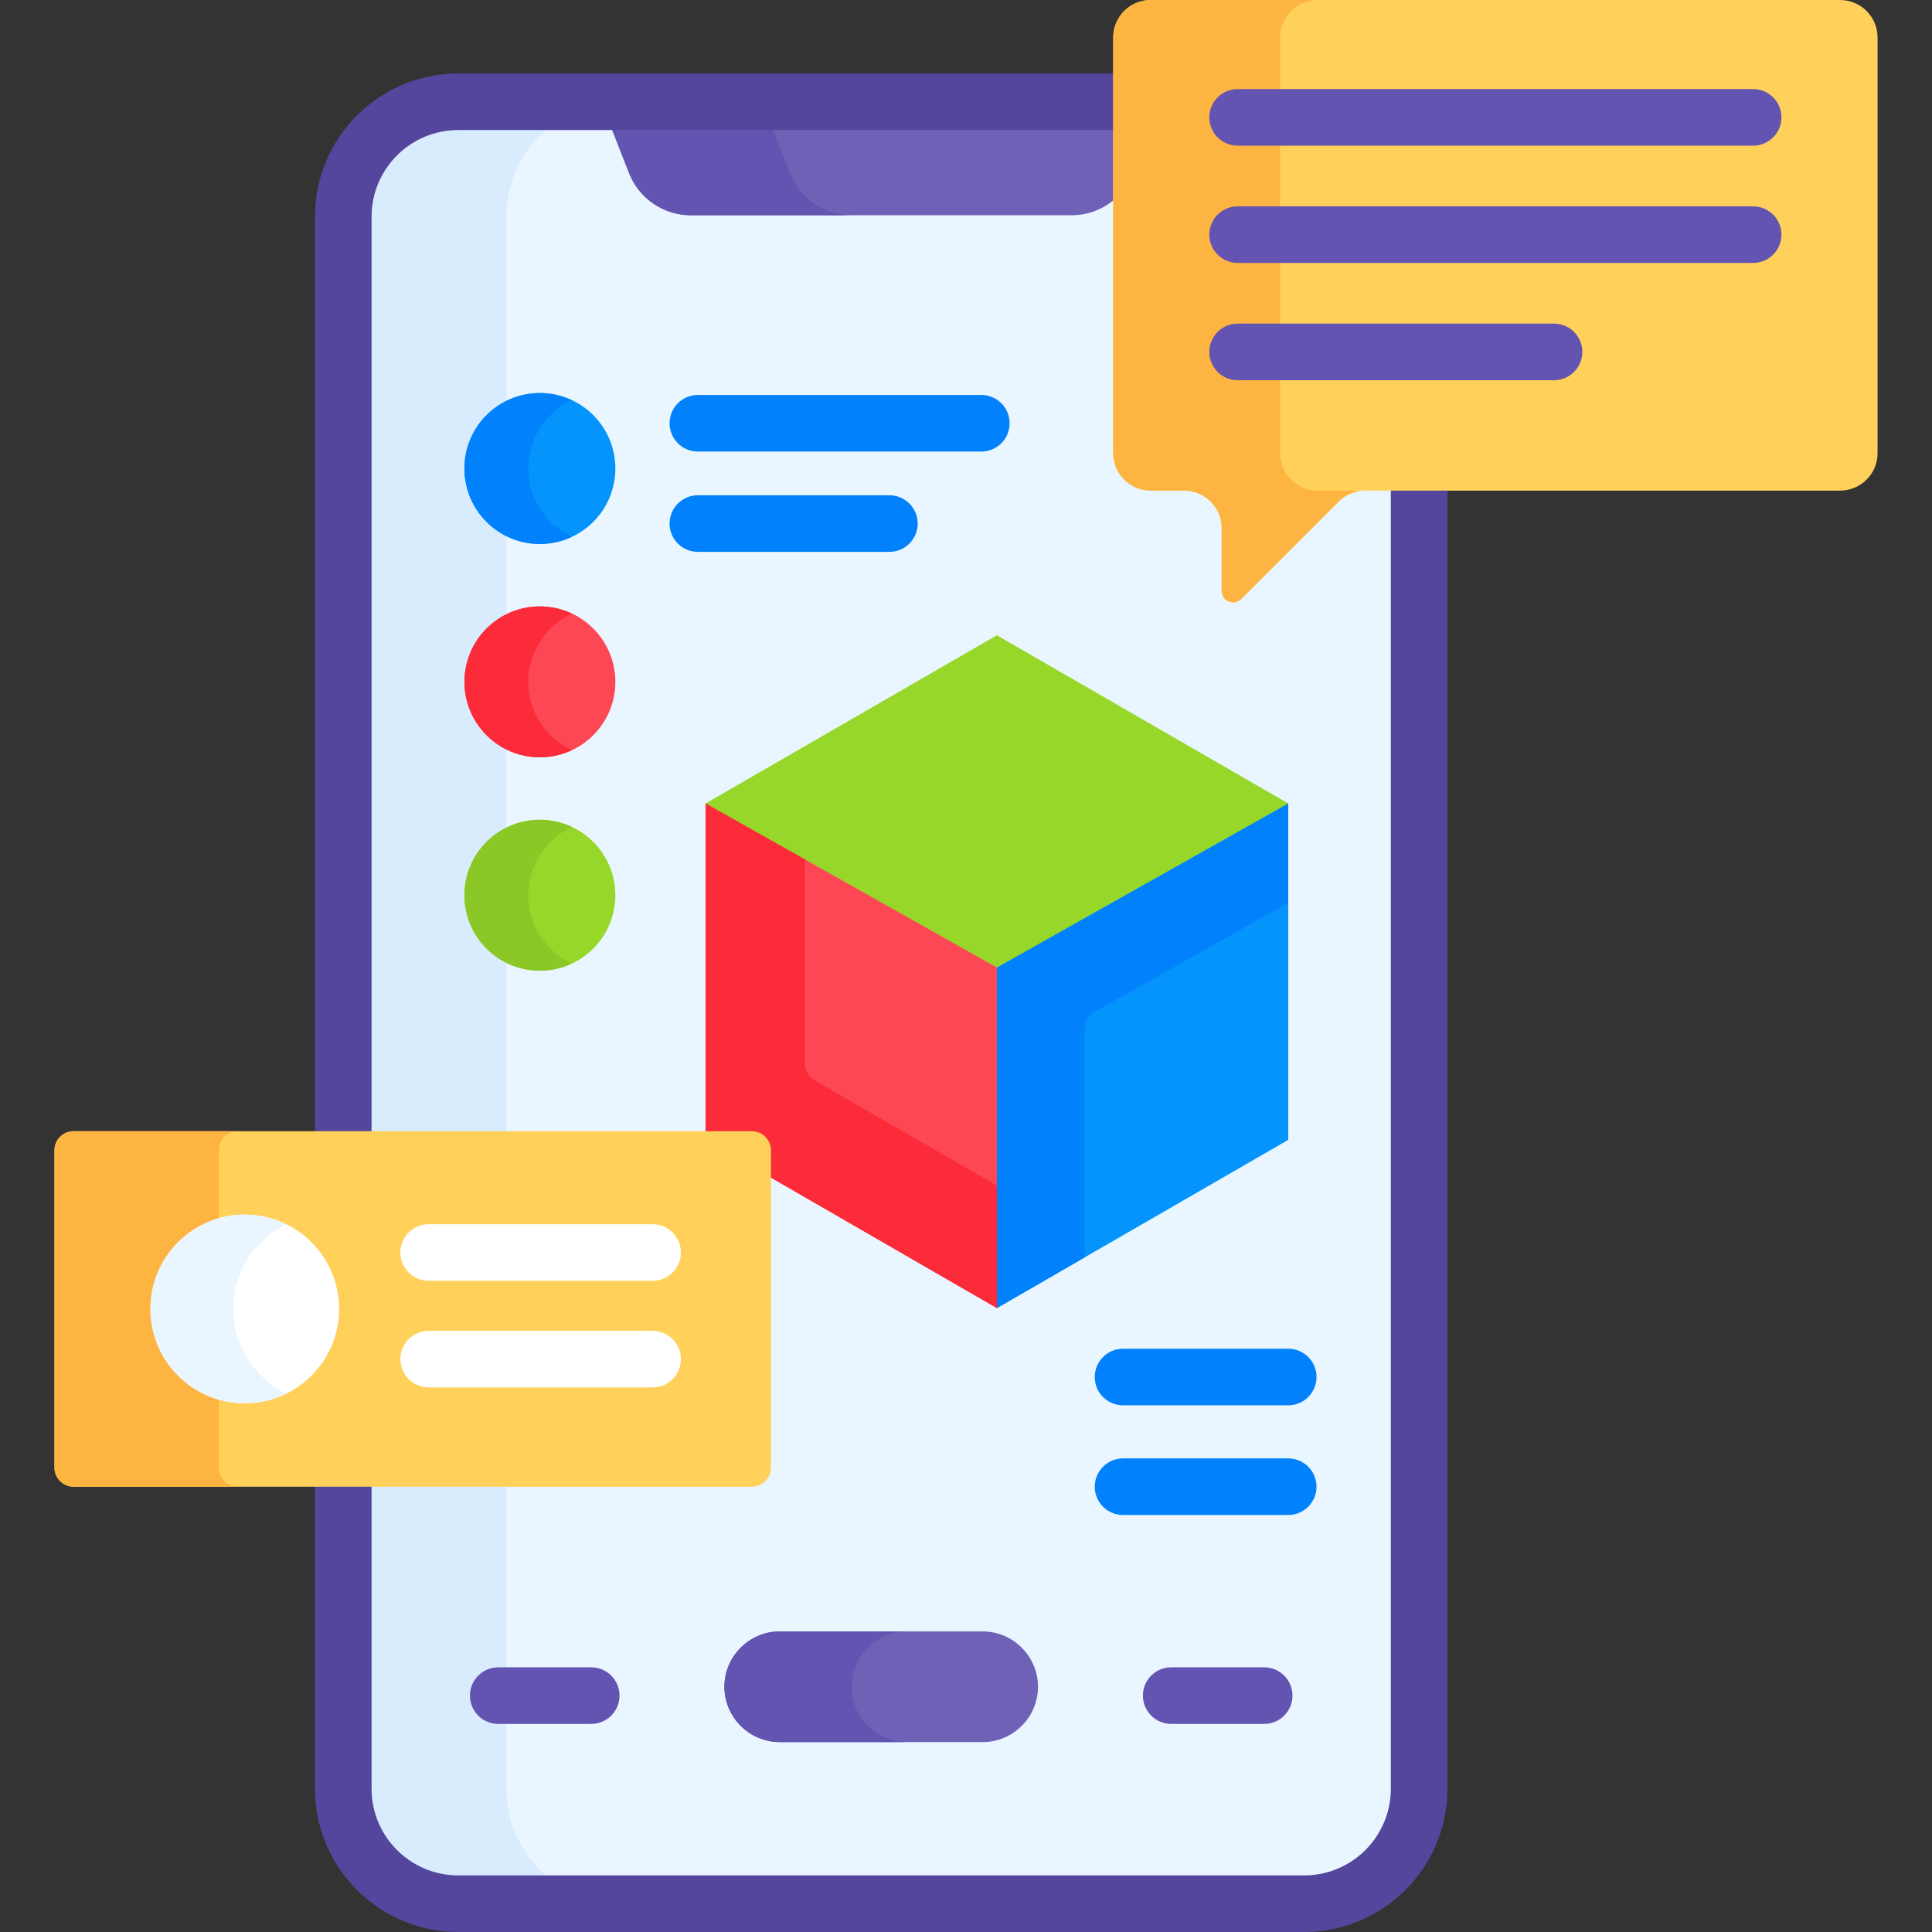 <svg xmlns="http://www.w3.org/2000/svg" id="Capa_1" height="512" viewBox="0 0 512 512" width="512"><rect x="0" y="0" width="512" height="512" fill="#333333" stroke="none"/><g><path d="m361.78 129.018c-2.92 0-5.667 1.137-7.731 3.203l-25.809 25.809c-.5.5-1.051.605-1.424.605-1.016 0-2.067-.767-2.067-2.051v-16.631c0-6.029-4.905-10.934-10.935-10.934h-8.867c-4.926 0-8.934-4.008-8.934-8.934v-93.118h-174.589c-16.819 0-30.453 13.634-30.453 30.453v243.361h108.267c2.247 0 4.075 1.828 4.075 4.076v84.058c0 2.248-1.828 4.076-4.075 4.076h-108.266v81.058c0 16.819 13.634 30.453 30.453 30.453h224.207c16.819 0 30.453-13.634 30.453-30.453v-345.03h-14.305z" fill="#eaf6ff"></path><path d="m264.187 256.41-1 2.261v84.668l1 3.314 77.207-44.575v-89.152z" fill="#0593fc"></path><path d="m296.012 26.967h-136.712l7.413 18.905c2.643 6.741 9.145 11.175 16.385 11.175h100.859c4.577 0 8.856-1.776 12.055-4.783z" fill="#6e61b6"></path><g><path d="m209.362 45.872-7.413-18.905h-42.649l7.413 18.905c2.643 6.741 9.145 11.175 16.385 11.175h42.648c-7.24-.001-13.741-4.435-16.384-11.175z" fill="#6354b1"></path></g><g fill="#d8ecfe"><path d="m134.189 474.047v-81.057h-43.217v81.058c0 16.819 13.634 30.453 30.453 30.453h43.217c-16.819-.001-30.453-13.635-30.453-30.454z"></path><path d="m134.189 300.781v-243.362c0-16.819 13.634-30.453 30.453-30.453h-43.217c-16.819 0-30.453 13.634-30.453 30.453v243.362z"></path></g><g fill="#54469c"><path d="m98.472 300.781v-243.362c0-12.656 10.296-22.953 22.953-22.953h174.588v-15h-174.589c-20.927 0-37.953 17.025-37.953 37.953v243.361h15.001z"></path><path d="m368.584 129.018v345.03c0 12.656-10.296 22.953-22.953 22.953h-224.207c-12.656 0-22.953-10.296-22.953-22.953v-81.058h-15v81.058c0 20.927 17.025 37.953 37.953 37.953h224.207c20.927 0 37.953-17.025 37.953-37.953v-345.03z"></path></g><g><path d="m264.187 168.35-77.208 44.576.531 1.447 76.677 43.185 76.584-43.133.623-1.499z" fill="#97d729"></path><g><path d="m290.014 268.172 51.38-28.938v-26.309l-77.208 43.485v90.243l23.281-13.441v-60.683c.001-1.806.974-3.471 2.547-4.357z" fill="#0182fc"></path></g><path d="m186.979 300.781h12.26c2.247 0 4.075 1.828 4.075 4.076v6.652l60.873 35.145v-90.244l-77.208-43.485z" fill="#fd4755"></path><path d="m213.305 281.934v-54.181l-26.327-14.827v87.855h12.26c2.247 0 4.075 1.828 4.075 4.076v6.652l60.873 35.145v-32.456l-48.381-27.933c-1.547-.894-2.5-2.544-2.5-4.331z" fill="#fb2b3a"></path></g><g><path d="m260.416 461.675h-53.776c-8.066 0-14.666-6.6-14.666-14.666 0-8.066 6.6-14.666 14.666-14.666h53.776c8.066 0 14.666 6.6 14.666 14.666 0 8.066-6.6 14.666-14.666 14.666z" fill="#6e61b6"></path></g><g><path d="m225.676 447.008c0-8.066 6.6-14.666 14.666-14.666h-33.702c-8.066 0-14.666 6.6-14.666 14.666 0 8.066 6.6 14.666 14.666 14.666h33.702c-8.066 0-14.666-6.599-14.666-14.666z" fill="#6354b1"></path></g><g><g><path d="m487.641 0h-182.695c-5.487 0-9.934 4.448-9.934 9.934v110.149c0 5.487 4.448 9.934 9.934 9.934h8.867c5.487 0 9.934 4.448 9.934 9.934v16.631c0 2.713 3.28 4.072 5.199 2.153l25.809-25.809c1.863-1.863 4.39-2.91 7.025-2.91h125.861c5.487 0 9.934-4.448 9.934-9.934v-110.148c.001-5.486-4.447-9.934-9.934-9.934z" fill="#ffd15b"></path></g><g><path d="m358.039 130.018h-8.867c-5.487 0-9.934-4.448-9.934-9.934v-110.15c0-5.487 4.448-9.934 9.934-9.934h-44.225c-5.487 0-9.934 4.448-9.934 9.934v110.149c0 5.487 4.448 9.934 9.934 9.934h8.867c5.486 0 9.934 4.448 9.934 9.934v16.631c0 2.713 3.28 4.072 5.199 2.153l25.809-25.809c1.415-1.415 3.214-2.356 5.152-2.728-.606-.114-1.23-.18-1.869-.18z" fill="#fdb441"></path></g><g fill="#6354b1"><path d="m327.988 38.605h136.612c4.142 0 7.5-3.358 7.5-7.5s-3.358-7.5-7.5-7.5h-136.612c-4.142 0-7.5 3.358-7.5 7.5s3.358 7.5 7.5 7.5z"></path><path d="m464.6 54.682h-136.612c-4.142 0-7.5 3.358-7.5 7.5s3.358 7.5 7.5 7.5h136.612c4.142 0 7.5-3.358 7.5-7.5s-3.358-7.5-7.5-7.5z"></path><path d="m411.839 85.759h-83.852c-4.142 0-7.5 3.358-7.5 7.5s3.358 7.5 7.5 7.5h83.852c4.142 0 7.5-3.358 7.5-7.5s-3.358-7.5-7.5-7.5z"></path></g></g><g><g><path d="m199.239 393.99h-179.739c-2.803 0-5.075-2.272-5.075-5.075v-84.058c0-2.803 2.272-5.075 5.075-5.075h179.739c2.803 0 5.075 2.272 5.075 5.075v84.058c0 2.802-2.272 5.075-5.075 5.075z" fill="#ffd15b"></path></g><g><path d="m57.99 388.914v-84.058c0-2.803 2.272-5.075 5.075-5.075h-43.565c-2.803 0-5.075 2.272-5.075 5.075v84.058c0 2.803 2.272 5.075 5.075 5.075h43.565c-2.803.001-5.075-2.272-5.075-5.075z" fill="#fdb441"></path></g><g><g><circle cx="64.867" cy="346.885" fill="#fff" r="25"></circle></g><g><path d="m61.825 346.885c0-9.862 5.725-18.366 14.021-22.434-3.318-1.627-7.035-2.566-10.979-2.566-13.807 0-25 11.193-25 25s11.193 25 25 25c3.945 0 7.661-.939 10.979-2.566-8.295-4.068-14.021-12.571-14.021-22.434z" fill="#eaf6ff"></path></g><g><g><path d="m172.944 339.427h-59.337c-4.142 0-7.5-3.358-7.5-7.5s3.358-7.5 7.5-7.5h59.337c4.142 0 7.5 3.358 7.5 7.5s-3.358 7.5-7.5 7.5z" fill="#fff"></path></g><g><path d="m172.944 367.682h-59.337c-4.142 0-7.5-3.358-7.5-7.5s3.358-7.5 7.5-7.5h59.337c4.142 0 7.5 3.358 7.5 7.5s-3.358 7.5-7.5 7.5z" fill="#fff"></path></g></g></g></g><g><g><path d="m341.394 401.49h-43.775c-4.142 0-7.5-3.358-7.5-7.5s3.358-7.5 7.5-7.5h43.775c4.142 0 7.5 3.358 7.5 7.5s-3.358 7.5-7.5 7.5z" fill="#0182fc"></path></g><g><path d="m341.394 372.425h-43.775c-4.142 0-7.5-3.358-7.5-7.5s3.358-7.5 7.5-7.5h43.775c4.142 0 7.5 3.358 7.5 7.5s-3.358 7.5-7.5 7.5z" fill="#0182fc"></path></g></g><g><g><path d="m156.677 456.855h-24.64c-4.142 0-7.5-3.358-7.5-7.5s3.358-7.5 7.5-7.5h24.64c4.142 0 7.5 3.358 7.5 7.5s-3.358 7.5-7.5 7.5z" fill="#6354b1"></path></g><g><path d="m335.019 456.855h-24.64c-4.142 0-7.5-3.358-7.5-7.5s3.358-7.5 7.5-7.5h24.64c4.142 0 7.5 3.358 7.5 7.5s-3.358 7.5-7.5 7.5z" fill="#6354b1"></path></g></g><g><g><g><circle cx="143.077" cy="124.159" fill="#0593fc" r="20"></circle></g></g><path d="m140 124.159c0-8.017 4.728-14.913 11.539-18.102-2.573-1.205-5.433-1.898-8.461-1.898-11.046 0-20 8.954-20 20s8.954 20 20 20c3.029 0 5.889-.693 8.461-1.898-6.811-3.189-11.539-10.085-11.539-18.102z" fill="#0182fc"></path><g><g><circle cx="143.077" cy="180.703" fill="#fd4755" r="20"></circle></g></g><path d="m140 180.703c0-8.017 4.728-14.913 11.539-18.102-2.573-1.205-5.433-1.898-8.461-1.898-11.046 0-20 8.954-20 20s8.954 20 20 20c3.029 0 5.889-.693 8.461-1.898-6.811-3.189-11.539-10.085-11.539-18.102z" fill="#fb2b3a"></path><g><g><circle cx="143.077" cy="237.247" fill="#97d729" r="20"></circle></g></g><path d="m140 237.247c0-8.017 4.728-14.913 11.539-18.102-2.573-1.205-5.433-1.898-8.461-1.898-11.046 0-20 8.954-20 20s8.954 20 20 20c3.029 0 5.889-.693 8.461-1.898-6.811-3.189-11.539-10.085-11.539-18.102z" fill="#8bc727"></path><g><g><path d="m235.698 146.25h-50.754c-4.142 0-7.5-3.358-7.5-7.5s3.358-7.5 7.5-7.5h50.754c4.142 0 7.5 3.358 7.5 7.5s-3.358 7.5-7.5 7.5z" fill="#0182fc"></path></g><g><path d="m260.061 119.667h-75.117c-4.142 0-7.5-3.358-7.5-7.5s3.358-7.5 7.5-7.5h75.117c4.142 0 7.5 3.358 7.5 7.5s-3.358 7.5-7.5 7.5z" fill="#0182fc"></path></g></g></g></g></svg>
